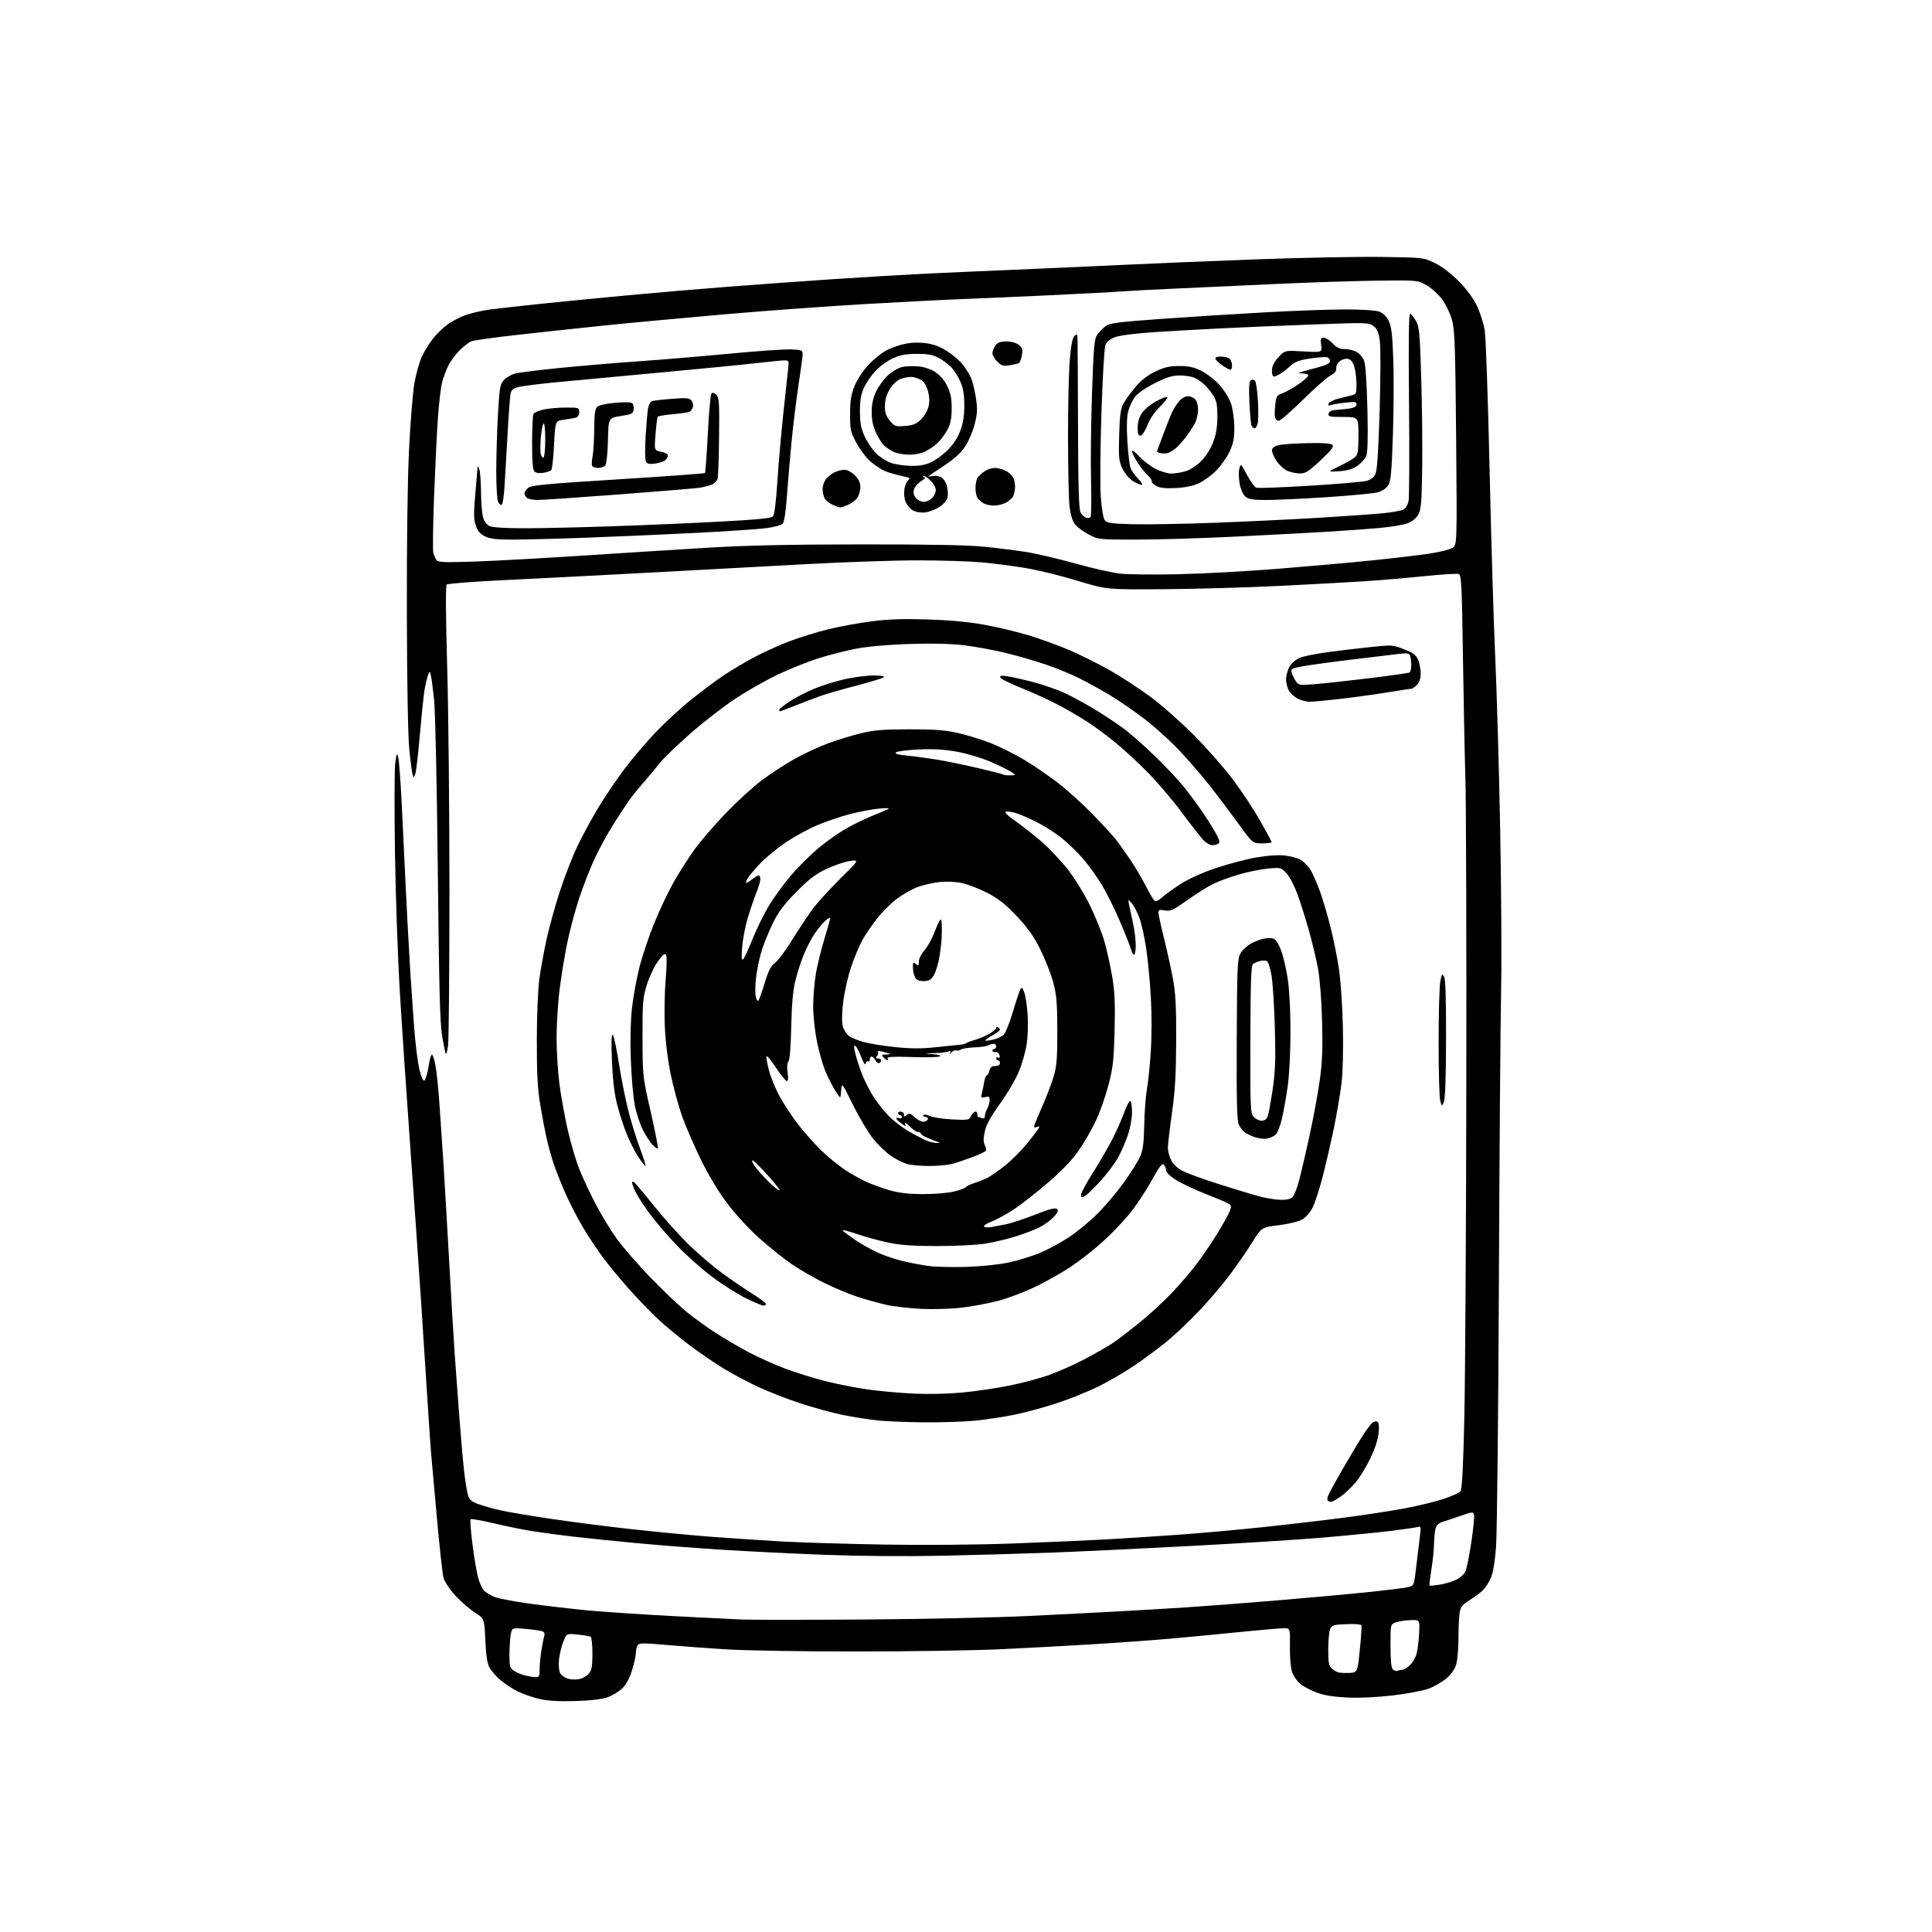 <?xml version="1.0" encoding="UTF-8" standalone="no"?>
<svg 
  version="1.1" 
  xmlns="http://www.w3.org/2000/svg" 
  xmlns:xlink="http://www.w3.org/1999/xlink" 
  xmlns:svg="http://www.w3.org/2000/svg"
  xmlns:rdf="http://www.w3.org/1999/02/22-rdf-syntax-ns#"
  xmlns:cc="http://creativecommons.org/ns#"
  xmlns:dc="http://purl.org/dc/elements/1.1/"
  viewBox="0 0 1024 1024"
  width="1024"
  height="1024"
>
<style>svg {background-color: white; }</style>"
<path stroke="none" fill="black" fill-rule="evenodd" d="M305.00,901.59C296.39,901.85 290.49,901.51 286.06,900.51C282.52,899.70 277.33,897.93 274.53,896.56C271.73,895.19 267.53,892.43 265.19,890.43C262.86,888.43 260.22,885.39 259.33,883.67C258.24,881.57 257.55,876.85 257.22,869.22C256.72,857.88 256.72,857.88 251.61,854.61C248.80,852.81 244.15,848.76 241.27,845.61C238.29,842.34 235.63,838.31 235.06,836.20C234.52,834.16 232.95,819.90 231.56,804.50C230.18,789.10 228.81,773.80 228.51,770.50C228.22,767.20 227.31,753.92 226.50,741.00C225.69,728.08 224.10,703.55 222.96,686.50C221.82,669.45 219.31,633.67 217.39,607.00C215.47,580.33 213.01,543.88 211.94,526.00C210.86,508.12 209.69,474.82 209.34,452.00C208.99,429.18 209.06,407.80 209.49,404.50C210.17,399.35 210.39,398.89 211.05,401.23C211.47,402.73 212.31,413.76 212.91,425.73C213.51,437.70 214.47,457.62 215.03,470.00C215.60,482.38 216.74,503.30 217.56,516.50C218.38,529.70 219.52,545.23 220.08,551.00C220.65,556.77 221.55,563.48 222.10,565.91C222.64,568.34 223.48,571.04 223.97,571.91C224.72,573.25 225.01,573.10 225.79,571.00C226.31,569.62 227.04,566.36 227.42,563.75C227.81,561.14 228.49,559.00 228.93,559.00C229.38,559.00 230.23,561.59 230.82,564.75C231.41,567.91 232.37,577.25 232.94,585.50C233.51,593.75 234.43,607.48 235.00,616.00C235.56,624.52 236.91,647.70 238.01,667.50C239.10,687.30 240.46,710.02 241.02,718.00C241.59,725.98 242.72,741.27 243.53,752.00C244.34,762.73 245.49,775.55 246.07,780.50C246.65,785.45 247.55,790.88 248.08,792.56C248.83,794.99 250.00,795.96 253.76,797.29C256.37,798.21 261.52,799.65 265.20,800.49C268.89,801.33 280.81,803.35 291.70,804.97C302.59,806.60 321.62,809.05 334.00,810.42C346.38,811.80 365.27,813.61 376.00,814.45C386.73,815.28 404.05,816.44 414.50,817.02C424.95,817.59 449.48,818.33 469.00,818.66C489.57,819.01 517.75,818.78 536.00,818.11C553.33,817.48 575.60,816.51 585.50,815.96C595.40,815.41 612.95,814.28 624.50,813.45C636.05,812.62 656.08,810.82 669.00,809.46C681.92,808.10 701.27,805.84 712.00,804.44C722.73,803.04 737.35,800.80 744.50,799.47C751.65,798.13 760.96,795.87 765.18,794.45C769.41,793.03 773.41,791.21 774.07,790.42C774.92,789.39 775.52,777.98 776.13,751.24C776.60,730.48 777.08,650.73 777.18,574.00C777.29,497.27 777.07,424.82 776.70,413.00C776.33,401.18 775.74,372.00 775.39,348.17C774.84,310.30 774.56,304.77 773.20,304.25C772.35,303.92 764.19,304.42 755.07,305.36C745.96,306.30 731.98,307.50 724.00,308.03C716.02,308.56 695.55,309.68 678.50,310.53C661.45,311.38 633.77,312.17 617.00,312.29C586.50,312.50 586.50,312.50 570.91,307.76C562.33,305.15 549.95,302.12 543.41,301.04C536.86,299.95 526.33,298.60 520.00,298.04C513.67,297.47 498.58,297.01 486.46,297.00C474.34,297.00 448.01,297.89 427.96,298.98C407.91,300.07 370.12,302.12 344.00,303.52C317.88,304.93 283.27,306.71 267.11,307.48C250.94,308.25 237.28,309.32 236.76,309.84C236.14,310.46 236.24,326.27 237.02,353.65C237.69,377.22 238.23,430.81 238.21,472.75C238.20,514.69 237.87,551.28 237.49,554.07C237.11,556.85 236.59,558.92 236.33,558.66C236.08,558.41 235.20,554.22 234.37,549.35C233.19,542.35 232.70,523.91 232.04,461.00C231.57,416.35 230.71,376.90 230.09,371.00C229.48,365.23 228.71,359.38 228.38,358.00C227.78,355.50 227.78,355.50 226.81,358.00C226.28,359.38 225.44,362.98 224.96,366.00C224.47,369.02 223.37,379.72 222.50,389.76C221.64,399.81 220.56,409.02 220.10,410.25C219.32,412.38 219.26,412.39 218.67,410.48C218.34,409.39 217.55,403.32 216.92,397.00C216.22,389.97 215.73,361.97 215.64,325.00C215.56,287.92 216.00,254.44 216.79,238.50C217.49,224.20 218.75,208.45 219.58,203.50C220.41,198.55 222.20,192.06 223.57,189.07C224.94,186.08 227.69,181.65 229.68,179.22C231.67,176.78 235.08,173.50 237.26,171.93C239.43,170.35 243.57,168.18 246.46,167.10C249.35,166.02 255.27,164.66 259.61,164.07C263.95,163.49 276.27,162.10 287.00,160.99C297.73,159.88 318.43,157.86 333.00,156.50C347.57,155.14 370.98,153.13 385.00,152.05C399.02,150.96 423.77,149.17 440.00,148.07C456.23,146.98 478.95,145.62 490.50,145.06C502.05,144.51 523.20,143.56 537.50,142.97C551.80,142.38 577.00,141.25 593.50,140.46C610.00,139.67 642.89,138.31 666.60,137.44C690.30,136.57 719.78,136.00 732.10,136.18C754.50,136.50 754.50,136.50 760.50,139.42C764.24,141.24 769.00,144.87 773.14,149.05C777.41,153.36 780.88,158.06 782.84,162.16C784.52,165.68 786.37,171.55 786.95,175.20C787.54,178.85 788.69,212.14 789.52,249.17C790.35,286.20 791.69,330.68 792.49,348.00C793.30,365.32 794.47,406.05 795.10,438.50C795.72,470.95 795.96,510.10 795.61,525.50C795.27,540.90 794.74,610.65 794.44,680.50C794.14,750.35 793.46,813.07 792.94,819.87C792.32,827.98 791.35,833.69 790.12,836.46C789.09,838.79 787.18,841.71 785.87,842.96C784.57,844.21 781.42,846.54 778.88,848.12C775.08,850.50 774.15,851.67 773.64,854.76C773.30,856.82 773.02,862.95 773.01,868.38C773.00,873.82 772.47,880.04 771.82,882.21C771.09,884.65 769.12,887.45 766.65,889.57C764.45,891.45 760.25,893.89 757.30,894.99C754.35,896.09 745.76,897.72 738.22,898.61C729.66,899.61 720.55,900.03 714.00,899.72C706.62,899.36 701.79,898.57 697.73,897.03C694.56,895.83 690.66,893.74 689.05,892.39C687.45,891.04 685.55,888.26 684.84,886.22C684.07,884.02 683.60,878.52 683.68,872.75C683.82,863.00 683.82,863.00 680.39,863.00C678.50,863.00 668.30,863.88 657.73,864.95C647.15,866.02 630.85,867.59 621.50,868.42C612.15,869.26 593.48,870.62 580.00,871.45C566.52,872.28 544.25,873.48 530.50,874.12C516.75,874.77 482.55,875.31 454.50,875.33C426.45,875.35 395.18,874.84 385.00,874.20C374.82,873.56 360.28,872.49 352.68,871.81C340.77,870.76 338.74,870.79 337.95,872.05C337.44,872.85 337.02,874.69 337.02,876.14C337.01,877.60 336.10,881.71 334.99,885.28C333.70,889.46 331.87,892.86 329.85,894.84C328.12,896.53 324.64,898.65 322.11,899.56C319.08,900.64 313.20,901.34 305.00,901.59zM307.50,889.85C309.15,889.40 311.29,888.07 312.25,886.90C313.61,885.26 314.00,882.91 314.00,876.45C314.00,871.87 313.59,867.86 313.09,867.55C312.58,867.24 309.50,866.71 306.24,866.37C300.32,865.75 300.32,865.75 298.56,870.12C297.60,872.53 296.57,876.79 296.28,879.59C295.97,882.54 296.23,885.57 296.90,886.81C297.53,887.99 299.50,889.34 301.27,889.81C303.05,890.29 305.85,890.30 307.50,889.85zM283.75,888.90C285.75,888.99 286.00,888.52 286.01,884.75C286.01,882.41 286.44,877.87 286.97,874.65C287.50,871.44 288.18,868.00 288.49,867.02C288.85,865.90 288.44,865.00 287.38,864.59C286.46,864.24 282.46,863.68 278.51,863.34C271.31,862.73 271.31,862.73 270.66,866.62C270.31,868.75 270.02,873.53 270.01,877.23C270.00,883.32 270.24,884.11 272.53,885.61C273.91,886.52 276.50,887.61 278.28,888.03C280.05,888.45 282.51,888.84 283.75,888.90zM715.00,886.69C719.50,886.50 719.50,886.50 720.72,874.50C721.39,867.90 721.78,862.05 721.60,861.50C721.40,860.91 718.11,860.64 713.57,860.83C706.45,861.14 705.82,861.34 704.94,863.65C704.43,865.01 704.00,869.86 704.00,874.41C704.00,881.05 704.35,882.99 705.75,884.21C706.71,885.05 708.17,886.00 709.00,886.31C709.83,886.63 712.52,886.80 715.00,886.69zM740.80,885.52C741.55,885.23 742.74,885.00 743.44,885.00C744.14,885.00 745.87,883.93 747.29,882.61C748.70,881.30 750.31,878.48 750.86,876.36C751.41,874.24 752.01,869.35 752.18,865.50C752.50,858.50 752.50,858.50 747.45,858.70C744.67,858.81 741.18,859.36 739.70,859.93C737.00,860.95 737.00,860.95 737.00,872.28C737.00,879.86 737.40,884.00 738.22,884.82C738.89,885.49 740.06,885.81 740.80,885.52zM458.50,858.37C489.30,858.16 528.23,857.32 545.00,856.51C561.77,855.70 583.83,854.57 594.00,854.00C604.17,853.44 619.70,852.52 628.50,851.95C637.30,851.39 658.00,849.81 674.50,848.45C691.00,847.09 713.27,845.07 724.00,843.97C734.73,842.86 744.84,841.62 746.48,841.20C749.43,840.45 749.47,840.33 750.62,830.47C751.25,824.99 752.12,817.86 752.54,814.63C753.25,809.16 753.17,808.81 751.40,809.33C750.36,809.64 743.88,810.58 737.00,811.43C730.12,812.27 713.92,813.86 701.00,814.96C688.08,816.06 656.12,818.08 630.00,819.46C603.88,820.84 570.80,822.41 556.50,822.95C542.20,823.48 516.33,824.22 499.00,824.58C480.41,824.97 455.21,824.77 437.50,824.10C421.00,823.47 396.70,822.28 383.50,821.45C370.30,820.63 349.82,819.05 338.00,817.94C326.18,816.83 310.65,815.25 303.50,814.41C296.35,813.58 286.45,812.23 281.50,811.43C276.55,810.62 267.45,808.76 261.28,807.28C255.11,805.81 249.78,804.89 249.44,805.23C249.09,805.57 249.54,811.63 250.44,818.68C251.33,825.73 252.71,833.78 253.51,836.57C254.30,839.36 255.77,842.39 256.76,843.29C257.76,844.19 260.17,845.59 262.13,846.41C264.08,847.23 272.39,848.81 280.59,849.94C288.79,851.06 302.25,852.64 310.50,853.45C318.75,854.25 338.77,855.61 355.00,856.47C371.23,857.32 388.55,858.19 393.50,858.39C398.45,858.59 427.70,858.58 458.50,858.37zM763.08,839.90C765.86,839.46 769.79,838.29 771.82,837.30C773.84,836.31 776.03,834.38 776.68,833.00C777.32,831.62 778.73,824.70 779.80,817.62C780.87,810.53 781.53,803.92 781.27,802.93C780.82,801.21 780.44,801.24 774.15,803.43C770.49,804.70 766.17,806.14 764.54,806.63C762.65,807.20 761.34,808.42 760.89,810.01C760.51,811.38 760.13,815.20 760.05,818.50C759.96,821.80 759.32,827.99 758.62,832.26C757.92,836.53 757.50,840.17 757.69,840.36C757.88,840.54 760.30,840.34 763.08,839.90zM705.52,796.00C704.87,796.00 704.06,795.73 703.73,795.40C703.40,795.07 703.50,793.83 703.96,792.65C704.41,791.47 707.91,785.10 711.72,778.50C715.53,771.90 720.26,764.01 722.23,760.96C724.19,757.91 726.50,754.83 727.35,754.12C728.21,753.41 729.44,753.15 730.08,753.55C730.86,754.03 731.06,756.08 730.69,759.67C730.35,763.02 728.62,768.20 726.15,773.29C723.95,777.80 720.46,783.47 718.39,785.88C716.31,788.29 712.84,791.55 710.66,793.13C708.48,794.71 706.17,796.00 705.52,796.00zM490.14,753.87C480.99,753.79 469.72,753.34 465.11,752.86C460.49,752.37 452.17,751.06 446.61,749.94C441.05,748.81 430.65,745.95 423.50,743.56C416.35,741.18 406.23,737.19 401.00,734.70C395.77,732.20 387.86,727.97 383.42,725.28C378.98,722.59 370.88,717.05 365.43,712.95C359.97,708.85 352.40,702.58 348.60,699.00C344.79,695.42 337.98,688.35 333.45,683.28C328.92,678.21 322.77,670.78 319.79,666.78C316.80,662.77 312.01,655.59 309.15,650.81C306.28,646.03 301.99,637.71 299.61,632.31C297.23,626.92 294.34,619.58 293.18,616.00C292.03,612.42 290.43,606.58 289.63,603.00C288.83,599.42 287.35,591.55 286.34,585.50C284.92,577.02 284.51,569.24 284.53,551.50C284.54,538.34 285.11,524.43 285.85,519.00C286.56,513.77 288.28,504.32 289.66,498.00C291.04,491.68 294.21,480.20 296.71,472.50C299.20,464.80 303.40,454.00 306.04,448.50C308.67,443.00 313.68,433.77 317.16,427.99C320.65,422.22 326.88,413.01 331.00,407.54C335.12,402.07 342.55,393.33 347.50,388.13C352.45,382.92 360.93,375.13 366.34,370.80C371.75,366.48 379.45,360.73 383.46,358.03C387.47,355.32 394.97,350.87 400.13,348.15C405.28,345.42 413.88,341.56 419.24,339.58C424.60,337.60 433.60,334.85 439.24,333.48C444.88,332.10 454.90,330.26 461.50,329.38C470.31,328.21 478.15,327.92 491.00,328.30C502.42,328.63 512.84,329.57 521.00,331.00C527.88,332.21 538.67,334.76 545.00,336.67C551.33,338.58 561.23,342.18 567.00,344.67C572.77,347.16 582.27,351.89 588.09,355.18C593.92,358.47 603.59,364.77 609.59,369.19C615.61,373.62 626.13,382.91 633.06,389.92C639.97,396.91 649.30,407.55 653.78,413.57C658.27,419.58 664.65,429.28 667.97,435.11C671.29,440.95 674.00,446.02 674.00,446.36C674.00,446.71 671.74,447.00 668.97,447.00C663.94,447.00 663.94,447.00 656.22,436.35C651.97,430.49 645.10,421.38 640.94,416.10C636.78,410.82 629.45,402.37 624.65,397.32C619.84,392.28 611.55,384.82 606.21,380.75C600.87,376.69 592.67,371.08 588.00,368.29C583.33,365.50 576.12,361.54 572.00,359.47C567.88,357.41 560.02,354.18 554.54,352.30C549.07,350.41 539.39,347.60 533.04,346.06C526.69,344.51 516.67,342.68 510.78,341.98C503.62,341.14 493.96,340.92 481.78,341.33C470.27,341.71 459.80,342.65 453.50,343.87C448.00,344.93 439.00,347.24 433.50,349.01C428.00,350.77 418.47,354.59 412.31,357.51C406.16,360.42 396.04,366.16 389.81,370.27C383.59,374.38 372.81,382.74 365.86,388.84C358.90,394.95 351.71,401.87 349.88,404.22C348.05,406.57 344.19,411.20 341.30,414.50C338.41,417.80 334.94,422.07 333.58,424.00C332.22,425.93 328.53,431.55 325.38,436.50C322.23,441.45 317.70,449.67 315.32,454.76C312.93,459.85 309.18,469.42 306.99,476.03C304.80,482.64 301.89,493.55 300.54,500.27C299.18,507.00 297.38,518.11 296.53,524.97C295.69,531.83 295.00,543.17 295.00,550.17C295.00,557.17 295.69,568.21 296.54,574.70C297.38,581.19 299.37,592.12 300.94,599.00C302.52,605.88 305.23,615.10 306.98,619.50C308.72,623.90 312.56,632.14 315.51,637.80C318.46,643.47 323.49,651.78 326.69,656.27C329.88,660.76 337.90,670.02 344.50,676.84C351.10,683.67 359.65,691.83 363.50,694.99C367.35,698.14 374.32,703.21 379.00,706.25C383.68,709.29 391.77,714.04 397.00,716.80C402.23,719.56 411.00,723.49 416.50,725.53C422.00,727.57 431.51,730.51 437.64,732.07C443.77,733.62 453.85,735.60 460.03,736.46C466.21,737.32 477.17,738.31 484.39,738.65C492.05,739.01 502.69,738.77 510.00,738.08C516.88,737.43 527.95,735.80 534.60,734.47C541.26,733.14 550.71,730.65 555.60,728.94C560.50,727.23 569.17,723.38 574.87,720.38C580.57,717.39 587.32,713.52 589.87,711.80C592.42,710.08 598.62,705.34 603.66,701.28C608.70,697.22 616.43,690.14 620.85,685.54C625.27,680.93 631.57,673.54 634.86,669.11C638.15,664.67 643.10,657.29 645.87,652.71C648.64,648.13 651.35,643.20 651.90,641.77C652.61,639.90 652.55,638.89 651.70,638.23C651.04,637.73 645.55,635.38 639.50,633.01C633.45,630.64 626.14,627.20 623.25,625.37C620.08,623.35 618.00,621.31 618.00,620.21C618.00,619.22 617.48,617.88 616.83,617.23C615.95,616.35 614.36,618.44 610.20,626.02C607.19,631.49 601.86,639.46 598.35,643.73C594.84,648.00 588.26,654.79 583.73,658.81C579.21,662.83 571.77,668.59 567.22,671.62C562.66,674.64 554.34,679.33 548.72,682.04C543.10,684.75 534.29,688.08 529.15,689.44C524.01,690.80 515.23,692.44 509.65,693.09C503.94,693.75 494.47,694.03 488.00,693.71C481.68,693.40 473.35,692.42 469.50,691.53C465.65,690.64 458.90,688.76 454.50,687.34C450.10,685.92 442.08,682.56 436.67,679.88C431.27,677.21 423.46,672.67 419.31,669.80C415.17,666.94 407.56,660.84 402.41,656.24C397.08,651.48 389.79,643.57 385.49,637.86C380.78,631.61 375.51,622.87 371.50,614.66C367.96,607.42 363.50,597.12 361.58,591.78C359.67,586.43 356.93,576.37 355.50,569.43C353.88,561.53 352.70,551.87 352.35,543.65C352.05,536.42 352.26,525.34 352.83,519.03C353.39,512.72 353.49,506.91 353.05,506.12C352.44,505.04 351.38,505.88 348.70,509.57C346.75,512.26 344.11,517.84 342.83,521.98C340.70,528.85 340.50,531.28 340.55,550.00C340.60,570.50 340.60,570.50 344.90,589.32C347.27,599.66 348.96,608.38 348.66,608.68C348.36,608.98 347.05,608.08 345.75,606.68C344.46,605.28 342.18,601.73 340.69,598.79C339.20,595.85 337.31,590.08 336.48,585.97C335.66,581.86 334.70,571.08 334.36,562.00C333.97,551.70 334.19,541.42 334.92,534.64C335.57,528.67 337.37,518.77 338.92,512.64C340.47,506.50 344.09,495.78 346.95,488.80C349.82,481.83 354.43,472.16 357.19,467.31C359.96,462.47 364.76,454.94 367.86,450.58C370.96,446.23 378.42,437.53 384.43,431.27C390.43,425.00 399.17,417.01 403.83,413.51C408.49,410.01 416.43,404.86 421.46,402.07C426.50,399.28 434.41,395.62 439.04,393.93C443.67,392.24 451.29,389.90 455.98,388.73C462.93,387.00 467.64,386.60 481.50,386.55C494.37,386.51 500.56,386.94 507.00,388.33C511.67,389.34 519.54,391.72 524.50,393.62C529.45,395.52 537.76,399.64 542.96,402.78C548.16,405.91 556.26,411.46 560.96,415.11C565.66,418.76 573.64,425.97 578.69,431.13C583.75,436.28 589.31,442.30 591.06,444.50C592.80,446.70 596.37,451.65 598.98,455.50C601.59,459.35 605.35,465.73 607.34,469.68C609.32,473.62 611.45,477.16 612.06,477.53C612.66,477.91 614.36,477.09 615.83,475.71C617.30,474.33 621.74,471.13 625.70,468.58C630.25,465.67 637.27,462.50 644.70,460.02C651.19,457.85 660.77,455.34 666.00,454.44C671.82,453.43 677.57,453.04 680.84,453.42C683.77,453.76 687.49,454.72 689.09,455.55C690.70,456.38 693.10,458.73 694.42,460.78C695.75,462.83 698.18,468.33 699.81,473.01C701.44,477.69 703.94,486.24 705.36,492.01C706.79,497.78 708.69,507.23 709.60,513.00C710.51,518.82 711.47,532.49 711.74,543.68C712.03,555.90 711.77,567.78 711.07,573.81C710.44,579.27 708.58,590.20 706.95,598.09C705.31,605.98 702.62,617.62 700.97,623.97C699.31,630.31 696.95,637.52 695.73,639.98C694.42,642.61 692.13,645.25 690.19,646.36C688.30,647.44 682.99,648.73 677.79,649.38C668.70,650.50 668.70,650.50 663.71,658.50C660.96,662.90 655.52,670.76 651.62,675.97C647.72,681.18 640.25,689.90 635.01,695.36C629.78,700.81 622.35,707.84 618.50,710.98C614.65,714.12 607.22,719.64 601.98,723.26C596.74,726.88 587.78,732.12 582.07,734.92C576.36,737.71 566.24,741.76 559.59,743.91C552.94,746.06 543.00,748.74 537.50,749.86C532.00,750.98 522.84,752.37 517.14,752.95C511.45,753.53 499.30,753.94 490.14,753.87zM404.70,692.00C403.98,692.00 399.82,690.27 395.45,688.16C391.08,686.04 383.00,680.92 377.50,676.77C372.00,672.63 363.67,665.25 359.00,660.37C354.32,655.49 347.97,648.12 344.89,644.00C341.80,639.88 338.32,634.61 337.14,632.29C335.96,629.97 335.00,627.59 335.00,626.98C335.00,626.38 335.45,626.16 335.99,626.50C336.54,626.84 341.21,632.37 346.36,638.81C351.51,645.24 359.73,654.43 364.61,659.23C369.50,664.03 377.46,670.88 382.29,674.44C387.13,678.00 394.44,683.00 398.54,685.56C402.64,688.12 406.00,690.61 406.00,691.10C406.00,691.60 405.41,692.00 404.70,692.00zM512.00,671.48C519.94,671.25 529.22,670.29 534.52,669.17C539.48,668.11 546.94,665.83 551.10,664.10C555.26,662.37 562.19,658.64 566.50,655.81C570.81,652.98 577.75,647.24 581.92,643.05C586.09,638.86 592.37,631.39 595.88,626.46C599.39,621.53 603.15,615.54 604.23,613.14C605.78,609.70 606.25,606.13 606.47,596.14C606.62,589.19 607.25,580.80 607.87,577.50C608.49,574.20 609.41,565.28 609.92,557.67C610.46,549.59 610.48,537.54 609.98,528.67C609.50,520.33 608.39,508.61 607.50,502.63C606.61,496.65 604.98,489.36 603.88,486.42C602.79,483.48 600.98,480.05 599.87,478.79C597.85,476.50 597.85,476.50 598.42,479.50C598.74,481.15 599.66,485.43 600.46,489.00C601.27,492.57 601.95,497.86 601.96,500.75C601.98,503.64 601.60,506.00 601.11,506.00C600.62,506.00 599.94,504.90 599.60,503.55C599.26,502.20 596.70,495.67 593.90,489.05C591.10,482.43 586.68,473.45 584.06,469.11C581.45,464.76 576.88,458.41 573.91,454.99C570.94,451.58 565.81,446.64 562.51,444.01C559.20,441.39 553.35,437.66 549.50,435.73C545.65,433.80 540.82,431.69 538.76,431.04C536.70,430.38 534.24,430.00 533.29,430.18C532.11,430.41 533.76,432.06 538.53,435.44C542.36,438.14 548.62,443.09 552.43,446.43C556.25,449.77 562.22,456.10 565.72,460.50C569.25,464.94 574.49,473.39 577.51,479.50C580.50,485.55 584.04,494.33 585.37,499.01C586.70,503.69 588.57,512.13 589.51,517.76C590.85,525.78 591.12,531.95 590.75,546.25C590.35,561.95 589.90,565.97 587.54,575.00C586.04,580.77 583.08,589.20 580.98,593.73C578.87,598.25 574.78,605.39 571.88,609.58C568.31,614.74 563.03,620.30 555.55,626.75C549.47,632.00 541.32,638.38 537.44,640.94C533.56,643.49 528.27,646.39 525.69,647.38C523.10,648.36 521.23,649.57 521.53,650.05C521.83,650.54 523.52,650.69 525.29,650.40C527.05,650.10 530.75,649.39 533.50,648.82C536.25,648.25 543.13,645.96 548.79,643.73C556.55,640.69 559.37,639.97 560.24,640.84C561.10,641.70 560.66,642.75 558.44,645.09C556.82,646.79 553.48,649.22 551.00,650.48C548.52,651.74 542.90,653.90 538.50,655.28C534.10,656.67 526.90,658.39 522.50,659.12C518.01,659.86 506.82,660.44 497.00,660.43C484.12,660.43 477.26,659.96 471.00,658.65C466.32,657.68 458.80,655.61 454.27,654.07C449.74,652.52 446.28,651.65 446.58,652.13C446.88,652.61 449.85,654.86 453.17,657.12C456.50,659.38 461.99,662.46 465.36,663.98C468.74,665.49 474.65,667.48 478.50,668.40C482.35,669.32 488.43,670.49 492.00,670.98C495.57,671.48 504.57,671.70 512.00,671.48zM678.60,635.92C682.26,635.98 684.13,635.51 685.27,634.25C686.13,633.29 687.77,628.86 688.90,624.41C690.03,619.96 692.51,609.16 694.40,600.41C696.29,591.66 698.61,579.00 699.54,572.27C700.85,562.87 701.13,555.70 700.74,541.27C700.45,530.37 699.55,518.72 698.59,513.50C697.68,508.55 695.55,499.55 693.85,493.50C692.15,487.45 689.42,478.79 687.79,474.26C686.13,469.66 683.52,464.62 681.88,462.87C678.98,459.77 678.82,459.73 672.10,460.35C668.34,460.70 661.35,462.12 656.57,463.51C651.79,464.89 645.55,467.21 642.69,468.65C639.84,470.09 633.73,473.95 629.12,477.22C621.71,482.48 620.34,483.10 617.37,482.54C614.55,482.01 614.00,482.21 614.00,483.72C614.00,484.72 615.30,490.74 616.90,497.10C618.49,503.45 620.63,513.12 621.64,518.58C623.11,526.48 623.46,533.17 623.40,551.50C623.34,569.35 622.84,577.94 621.16,589.87C619.97,598.32 619.00,606.64 619.00,608.37C619.00,610.09 619.79,613.05 620.75,614.95C621.87,617.14 624.13,619.23 627.00,620.69C629.48,621.96 637.80,624.99 645.50,627.44C653.20,629.88 662.65,632.77 666.50,633.86C670.35,634.95 675.79,635.88 678.60,635.92zM574.90,634.05C573.35,634.88 573.00,634.73 573.00,633.22C573.00,632.20 575.94,626.75 579.53,621.11C583.12,615.46 587.78,607.39 589.90,603.17C592.01,598.95 594.75,592.70 596.00,589.27C597.24,585.84 598.65,583.28 599.13,583.58C599.61,583.88 600.00,586.58 600.00,589.59C600.00,592.60 599.06,597.86 597.91,601.28C596.77,604.70 594.49,610.02 592.85,613.11C591.21,616.20 586.93,621.94 583.34,625.88C579.75,629.81 575.95,633.49 574.90,634.05zM489.00,632.91C494.77,632.94 502.15,632.35 505.38,631.59C508.61,630.83 511.54,629.77 511.88,629.25C512.22,628.72 514.30,627.71 516.50,627.01C518.70,626.31 521.81,625.07 523.41,624.26C525.01,623.45 529.12,620.58 532.55,617.89C535.98,615.19 541.24,609.95 544.23,606.24C547.23,602.53 550.05,598.86 550.51,598.08C551.13,597.00 550.90,596.83 549.54,597.34C548.16,597.88 547.88,597.63 548.30,596.26C548.59,595.29 550.65,590.39 552.86,585.37C555.07,580.35 557.69,573.37 558.67,569.87C560.09,564.81 560.45,559.90 560.40,546.00C560.35,531.36 559.99,527.19 558.19,520.50C557.01,516.10 553.92,508.28 551.34,503.13C547.81,496.09 544.69,491.70 538.82,485.49C532.82,479.16 529.17,476.28 523.24,473.21C518.98,471.01 512.87,468.67 509.67,468.01C506.12,467.29 501.41,467.10 497.67,467.53C494.27,467.92 489.16,469.11 486.31,470.17C483.45,471.23 478.66,473.92 475.65,476.15C472.65,478.37 467.97,482.96 465.26,486.35C462.55,489.73 458.93,494.98 457.22,498.02C455.51,501.06 452.75,507.61 451.09,512.58C449.42,517.54 447.55,525.86 446.92,531.05C446.20,537.03 446.11,541.76 446.68,543.93C447.18,545.81 448.69,548.16 450.04,549.15C451.39,550.14 455.16,551.63 458.42,552.46C461.67,553.30 469.21,554.47 475.18,555.06C483.08,555.85 488.80,555.84 496.26,555.02C501.89,554.40 507.62,553.81 509.00,553.70C510.38,553.59 511.73,553.25 512.00,552.95C512.27,552.65 514.42,551.84 516.77,551.15C519.12,550.47 522.61,548.98 524.52,547.85C526.43,546.73 528.00,545.37 528.00,544.84C528.00,544.31 528.45,544.16 529.00,544.50C529.55,544.84 530.00,545.43 529.99,545.81C529.99,546.19 528.15,547.55 525.91,548.83C523.66,550.11 521.99,551.32 522.19,551.52C522.39,551.73 524.30,551.50 526.43,551.02C528.56,550.54 531.09,549.32 532.06,548.32C533.03,547.32 535.19,541.89 536.86,536.26C538.53,530.63 540.30,525.28 540.80,524.39C541.56,523.04 541.93,523.35 542.92,526.13C543.58,527.98 544.37,533.33 544.68,538.00C544.99,542.67 544.75,549.68 544.14,553.56C543.54,557.45 541.68,563.92 540.03,567.94C538.37,571.96 533.87,579.62 530.03,584.96C524.98,591.98 522.75,596.08 521.96,599.77C521.16,603.50 521.16,605.43 521.98,606.96C522.59,608.10 522.84,609.44 522.54,609.94C522.24,610.43 518.95,611.96 515.24,613.35C511.53,614.74 506.70,616.35 504.50,616.93C502.30,617.51 496.90,617.99 492.50,617.99C488.10,617.99 482.85,617.53 480.82,616.97C478.80,616.41 474.99,614.50 472.35,612.72C469.71,610.95 465.42,606.84 462.81,603.59C460.20,600.34 455.38,592.26 452.10,585.63C446.14,573.58 446.14,573.58 445.82,578.04C445.50,582.50 445.50,582.50 442.95,578.50C441.55,576.30 439.22,571.80 437.76,568.50C436.31,565.20 434.20,557.93 433.06,552.34C431.89,546.56 431.00,538.33 431.00,533.22C431.00,528.29 431.66,520.49 432.46,515.88C433.27,511.26 435.29,503.05 436.96,497.62C438.63,492.19 440.00,487.28 440.00,486.70C440.00,486.12 438.83,486.74 437.39,488.08C435.96,489.41 433.45,492.43 431.82,494.78C430.19,497.14 427.59,502.14 426.04,505.90C424.49,509.67 422.43,516.07 421.47,520.12C420.27,525.15 419.60,532.88 419.36,544.39C419.14,554.87 418.58,561.80 417.89,562.63C417.19,563.48 417.02,565.66 417.45,568.49C417.88,571.41 417.75,573.00 417.07,573.00C416.49,573.00 413.89,569.80 411.29,565.90C408.69,561.99 406.42,559.25 406.23,559.80C406.05,560.36 406.63,563.67 407.52,567.16C408.41,570.64 410.90,576.77 413.04,580.77C415.18,584.76 419.61,591.51 422.87,595.77C426.14,600.02 431.67,606.26 435.16,609.64C438.65,613.01 444.25,617.62 447.61,619.88C450.98,622.14 456.31,625.13 459.46,626.52C462.61,627.92 468.19,629.91 471.85,630.96C476.39,632.25 481.83,632.88 489.00,632.91zM413.17,631.00C413.74,631.00 410.97,627.40 407.00,623.00C403.03,618.60 399.36,615.00 398.83,615.00C398.30,615.00 398.89,616.46 400.15,618.25C401.41,620.04 404.62,623.64 407.29,626.25C409.95,628.86 412.60,631.00 413.17,631.00zM342.09,618.00C341.75,618.00 340.01,615.77 338.22,613.04C336.43,610.31 333.63,604.73 332.00,600.65C330.36,596.57 328.10,589.46 326.96,584.86C325.60,579.36 324.70,571.53 324.33,562.00C323.94,552.04 324.08,547.81 324.79,548.50C325.36,549.05 326.81,555.80 328.01,563.50C329.21,571.20 331.45,582.45 332.98,588.50C334.50,594.55 337.32,603.66 339.24,608.75C341.15,613.84 342.44,618.00 342.09,618.00zM496.50,605.82C498.50,605.80 498.50,605.80 496.50,605.07C495.40,604.67 493.04,603.72 491.25,602.95C489.46,602.19 488.00,601.21 488.00,600.78C488.00,600.35 487.36,600.00 486.58,600.00C485.79,600.00 483.77,598.62 482.08,596.93C480.28,595.12 479.28,594.58 479.68,595.61C480.29,597.19 480.10,597.17 477.71,595.43C476.25,594.37 475.05,593.18 475.03,592.78C475.01,592.39 475.68,592.32 476.50,592.64C477.32,592.95 478.00,592.72 478.00,592.11C478.00,591.50 477.55,591.00 477.00,591.00C476.45,591.00 476.00,590.52 476.00,589.93C476.00,589.34 476.79,589.03 477.75,589.24C478.71,589.45 479.36,590.23 479.19,590.98C478.94,592.11 479.15,592.12 480.48,591.02C481.83,589.89 482.48,590.07 484.79,592.17C486.28,593.53 488.36,594.61 489.41,594.57C490.47,594.53 491.52,593.94 491.75,593.25C491.98,592.56 491.43,592.00 490.52,592.00C489.62,592.00 489.14,591.59 489.45,591.08C489.78,590.55 491.18,590.73 492.76,591.50C494.27,592.23 499.58,593.05 504.56,593.31C513.00,593.75 513.68,593.64 514.56,591.71C515.08,590.56 516.06,589.45 516.75,589.23C517.44,589.01 518.00,589.55 518.00,590.42C518.00,591.29 518.19,592.00 518.42,592.00C518.65,592.00 519.55,592.27 520.42,592.61C521.47,593.01 522.00,592.66 522.00,591.54C522.00,590.62 522.55,588.89 523.22,587.68C523.90,586.48 524.48,584.46 524.52,583.19C524.58,581.24 524.22,580.98 522.17,581.49C519.93,582.05 519.80,581.89 520.45,579.30C520.83,577.76 521.38,575.04 521.68,573.25C521.98,571.46 522.57,570.00 523.00,570.00C523.43,570.00 524.07,568.88 524.41,567.50C524.87,565.67 525.71,565.00 527.52,565.00C529.06,565.00 530.00,564.43 530.00,563.50C530.00,562.67 529.55,562.00 529.00,562.00C528.45,562.00 528.00,561.52 528.00,560.94C528.00,560.36 528.49,560.19 529.10,560.56C529.78,560.98 530.05,560.53 529.81,559.37C529.60,558.34 528.65,557.56 527.71,557.64C526.77,557.72 526.00,557.38 526.00,556.89C526.00,556.40 526.45,556.00 527.00,556.00C527.55,556.00 528.00,555.33 528.00,554.51C528.00,553.65 527.26,553.13 526.25,553.29C525.29,553.44 524.03,553.85 523.46,554.21C522.88,554.57 519.73,554.98 516.46,555.12C513.18,555.27 509.95,555.79 509.28,556.29C508.61,556.78 507.49,556.99 506.78,556.76C506.08,556.52 504.90,557.04 504.18,557.91C503.35,558.90 503.13,558.97 503.59,558.08C504.14,557.03 503.88,556.83 502.58,557.33C501.62,557.70 498.29,558.08 495.17,558.18C489.50,558.36 489.50,558.36 494.46,558.74C497.44,558.97 498.90,559.44 498.13,559.92C497.43,560.36 490.75,560.51 483.30,560.25C473.59,559.93 469.95,560.11 470.44,560.90C470.81,561.50 470.83,562.00 470.49,562.00C470.14,562.00 469.18,561.33 468.36,560.50C467.02,559.17 467.17,558.99 469.68,558.90C472.50,558.80 472.50,558.80 470.00,558.00C468.62,557.56 466.86,557.15 466.08,557.10C465.30,557.04 464.96,557.30 465.32,557.66C465.69,558.02 465.48,558.92 464.87,559.66C464.01,560.69 464.13,561.00 465.38,561.00C466.27,561.00 467.00,561.42 467.00,561.94C467.00,562.46 466.57,563.15 466.05,563.47C465.53,563.79 464.61,563.14 464.01,562.03C463.42,560.91 462.50,560.00 461.96,560.00C461.43,560.00 461.00,560.70 461.00,561.56C461.00,562.42 460.58,562.86 460.08,562.55C459.57,562.23 459.00,562.77 458.81,563.74C458.60,564.79 457.63,563.30 456.39,560.05C455.25,557.06 453.83,554.44 453.23,554.24C452.51,554.00 452.61,555.63 453.53,559.12C454.29,562.00 455.91,566.87 457.13,569.93C458.36,572.99 460.90,577.98 462.78,581.00C464.66,584.02 468.29,588.67 470.85,591.32C473.41,593.97 478.41,597.80 481.96,599.82C485.51,601.84 489.79,604.03 491.46,604.67C493.13,605.32 495.40,605.84 496.50,605.82zM671.43,603.48C669.82,603.76 666.81,603.37 664.74,602.61C662.67,601.85 660.28,600.65 659.42,599.94C658.57,599.23 657.29,597.49 656.59,596.07C655.61,594.09 655.36,583.76 655.50,550.91C655.68,511.79 655.84,508.08 657.51,505.26C658.50,503.57 660.94,501.30 662.91,500.20C664.88,499.11 667.95,497.91 669.73,497.53C671.50,497.16 673.84,497.13 674.92,497.48C676.16,497.87 677.68,500.19 679.00,503.72C680.15,506.81 681.75,513.65 682.54,518.92C683.41,524.67 683.98,535.90 683.98,547.00C683.97,557.66 683.35,569.78 682.53,575.61C681.74,581.16 680.37,588.88 679.49,592.75C678.61,596.62 677.10,600.51 676.13,601.38C675.16,602.26 673.05,603.20 671.43,603.48zM668.68,594.00C670.22,594.00 671.34,593.21 671.89,591.75C672.35,590.51 673.52,584.23 674.49,577.78C675.91,568.30 676.15,562.11 675.71,545.28C675.41,533.85 674.62,521.20 673.95,517.17C673.23,512.82 672.18,509.62 671.36,509.31C670.61,509.02 668.98,509.05 667.75,509.38C666.51,509.71 664.90,510.37 664.17,510.85C663.10,511.54 662.82,519.48 662.73,550.82C662.63,587.50 662.74,590.05 664.47,591.96C665.48,593.08 667.38,594.00 668.68,594.00zM765.30,584.00C764.22,586.50 764.22,586.50 763.36,583.50C762.89,581.85 762.50,568.12 762.50,553.00C762.50,537.88 762.88,523.27 763.34,520.54C764.09,516.16 764.32,515.81 765.34,517.54C766.16,518.92 766.48,528.73 766.44,550.50C766.41,570.48 766.00,582.39 765.30,584.00zM401.93,530.38C402.36,529.90 403.89,525.66 405.32,520.96C407.33,514.40 408.60,511.93 410.82,510.29C412.41,509.11 416.45,503.71 419.79,498.27C423.13,492.83 428.01,485.49 430.63,481.94C433.26,478.40 439.93,471.05 445.45,465.60C455.50,455.70 455.50,455.70 450.50,456.36C447.75,456.73 442.14,458.62 438.04,460.56C432.15,463.36 428.76,465.94 422.01,472.80C415.60,479.31 412.53,483.38 409.79,489.00C407.78,493.12 405.20,499.31 404.06,502.75C402.92,506.18 401.50,512.45 400.91,516.67C400.32,520.90 400.14,525.91 400.49,527.81C400.85,529.71 401.49,530.86 401.93,530.38zM489.55,520.00C487.26,520.00 485.75,519.40 485.14,518.25C484.62,517.29 484.11,515.60 483.99,514.50C483.87,513.40 483.82,511.88 483.88,511.13C483.98,510.02 484.29,510.00 485.50,511.00C486.77,512.05 487.00,511.84 487.00,509.66C487.00,508.22 488.31,505.58 489.95,503.71C491.57,501.87 493.82,497.91 494.95,494.93C496.08,491.94 497.45,488.82 497.99,488.00C498.75,486.83 499.00,487.16 499.12,489.50C499.20,491.15 499.20,494.30 499.12,496.50C499.04,498.70 498.50,503.47 497.92,507.09C497.35,510.71 496.01,515.10 494.95,516.84C493.39,519.41 492.38,520.00 489.55,520.00zM393.86,508.47C394.47,507.90 396.74,503.02 398.90,497.64C401.05,492.25 404.96,484.30 407.57,479.98C410.19,475.65 415.38,468.53 419.11,464.15C422.84,459.77 429.18,453.41 433.20,450.01C437.21,446.62 443.65,441.99 447.50,439.72C451.35,437.46 457.65,434.32 461.50,432.75C465.35,431.18 469.40,429.47 470.50,428.95C471.87,428.30 470.46,428.18 466.00,428.57C462.43,428.89 455.45,430.20 450.50,431.49C445.55,432.78 437.79,435.41 433.25,437.33C428.72,439.24 421.29,443.28 416.75,446.30C412.21,449.32 405.99,454.43 402.92,457.65C399.85,460.87 396.80,464.51 396.13,465.75C395.47,466.99 395.21,468.00 395.56,468.00C395.90,468.00 397.33,467.10 398.73,466.00C400.13,464.90 401.66,464.00 402.13,464.00C402.61,464.00 403.00,464.88 403.00,465.96C403.00,467.04 402.04,470.31 400.86,473.21C399.69,476.12 397.65,482.10 396.34,486.50C395.02,490.90 393.68,497.88 393.35,502.00C392.91,507.49 393.04,509.22 393.86,508.47zM642.44,447.98C641.30,447.99 639.21,446.76 637.79,445.25C636.37,443.74 631.19,437.10 626.28,430.50C621.37,423.90 613.12,414.22 607.93,408.99C602.74,403.75 595.12,396.75 591.00,393.41C586.88,390.08 580.80,385.55 577.50,383.34C574.20,381.13 567.45,377.12 562.50,374.43C557.55,371.73 548.36,367.48 542.07,364.97C535.78,362.46 530.44,359.82 530.20,359.10C529.86,358.08 530.75,357.94 534.13,358.47C536.53,358.84 542.68,360.23 547.78,361.56C552.89,362.89 560.31,365.47 564.28,367.31C568.25,369.15 575.73,373.23 580.89,376.38C586.06,379.53 593.04,384.21 596.39,386.78C599.75,389.34 606.91,395.71 612.30,400.92C617.69,406.13 624.49,413.35 627.40,416.95C630.32,420.55 634.97,426.88 637.74,431.00C640.51,435.12 643.72,440.28 644.87,442.45C646.46,445.46 646.67,446.59 645.73,447.19C645.05,447.62 643.57,447.98 642.44,447.98zM535.42,410.95C538.50,410.90 538.50,410.90 536.09,409.20C534.76,408.26 529.82,405.84 525.11,403.80C520.27,401.71 512.45,399.37 507.16,398.41C500.41,397.20 494.72,396.87 486.81,397.25C480.77,397.53 475.37,398.23 474.81,398.79C474.11,399.49 475.96,400.03 480.64,400.48C484.41,400.84 491.55,401.80 496.50,402.60C501.45,403.41 511.35,405.45 518.50,407.12C525.65,408.80 531.69,410.36 531.92,410.59C532.15,410.81 533.72,410.98 535.42,410.95zM413.47,377.00C413.21,377.00 413.00,376.65 413.00,376.21C413.00,375.78 415.47,373.80 418.49,371.81C421.51,369.82 427.40,366.77 431.57,365.04C435.74,363.30 443.05,361.02 447.82,359.96C452.60,358.91 459.40,358.03 462.95,358.02C466.93,358.01 469.04,358.36 468.45,358.93C467.93,359.44 461.43,361.44 454.00,363.38C446.57,365.32 438.02,367.77 435.00,368.84C431.98,369.90 426.00,372.17 421.72,373.89C417.45,375.60 413.73,377.00 413.47,377.00zM694.00,371.95C692.62,371.93 690.07,371.30 688.33,370.54C686.58,369.78 684.34,367.92 683.35,366.41C682.35,364.89 681.59,361.99 681.64,359.95C681.69,357.92 682.56,354.86 683.57,353.16C684.60,351.41 687.01,349.41 689.10,348.58C691.13,347.76 697.91,346.42 704.15,345.59C710.39,344.77 720.58,343.56 726.79,342.91C737.74,341.77 738.27,341.80 744.18,344.12C749.07,346.03 750.55,347.14 751.64,349.72C752.39,351.49 753.00,354.75 753.00,356.97C753.00,359.67 752.34,361.66 751.00,363.00C749.90,364.10 748.66,365.00 748.25,365.00C747.84,365.00 741.89,365.92 735.04,367.03C728.18,368.15 716.71,369.72 709.54,370.52C702.37,371.33 695.38,371.97 694.00,371.95zM696.86,362.62C701.61,362.25 714.67,360.83 725.87,359.46C737.07,358.09 746.64,356.72 747.12,356.43C747.60,356.13 748.00,354.37 748.00,352.52C748.00,350.68 747.72,348.44 747.39,347.56C746.90,346.30 745.80,346.07 742.14,346.50C739.59,346.80 728.27,348.16 717.00,349.52C705.73,350.88 693.68,352.53 690.24,353.18C684.62,354.25 684.04,354.58 684.60,356.44C684.93,357.57 685.89,359.57 686.72,360.89C688.18,363.20 688.51,363.26 696.86,362.62zM624.50,304.36C637.15,304.09 661.23,302.77 678.00,301.42C694.77,300.07 717.27,298.06 728.00,296.94C738.73,295.83 751.97,294.26 757.43,293.46C762.88,292.66 768.46,291.27 769.82,290.38C772.28,288.77 772.28,288.77 771.78,232.13C771.34,182.93 771.05,174.71 769.57,169.50C768.64,166.20 766.35,161.39 764.47,158.81C762.60,156.24 758.92,152.86 756.29,151.31C751.50,148.50 751.50,148.50 730.00,148.76C718.17,148.90 694.10,149.68 676.50,150.50C658.90,151.32 634.60,152.43 622.50,152.98C610.40,153.52 597.58,154.20 594.00,154.49C590.42,154.79 573.77,155.67 557.00,156.46C540.23,157.25 519.30,158.17 510.50,158.50C501.70,158.83 478.75,160.00 459.50,161.10C440.25,162.19 406.50,164.65 384.50,166.56C362.50,168.47 333.48,171.17 320.00,172.56C306.52,173.95 285.76,176.18 273.86,177.53C261.96,178.87 251.16,180.37 249.86,180.88C248.56,181.38 245.77,183.52 243.65,185.64C241.54,187.76 238.88,191.30 237.75,193.50C236.62,195.70 235.10,199.75 234.36,202.50C233.63,205.25 232.58,214.25 232.03,222.50C231.48,230.75 230.58,249.43 230.03,264.00C229.48,278.57 229.31,291.62 229.66,293.00C230.01,294.38 230.78,296.13 231.39,296.90C232.30,298.05 235.85,298.18 251.68,297.63C262.23,297.27 287.66,295.87 308.18,294.53C328.71,293.19 358.55,291.30 374.50,290.34C395.52,289.07 418.08,288.57 456.50,288.54C493.14,288.51 513.36,288.90 522.00,289.80C528.88,290.51 538.77,291.77 544.00,292.58C549.23,293.40 560.89,296.14 569.91,298.67C578.94,301.20 589.74,303.62 593.91,304.06C598.09,304.49 611.85,304.63 624.50,304.36zM271.70,286.00C263.04,286.00 259.71,285.60 257.00,284.25C254.45,282.98 253.13,281.41 252.16,278.50C251.07,275.27 251.03,272.08 251.91,262.00C252.52,255.12 253.04,248.82 253.08,248.00C253.12,247.01 253.43,247.17 254.00,248.50C254.47,249.60 254.89,255.00 254.94,260.50C254.98,266.00 255.46,272.12 256.01,274.09C256.65,276.39 257.92,278.10 259.55,278.84C261.14,279.56 268.00,280.00 277.80,279.99C286.43,279.99 307.00,279.53 323.50,278.97C340.00,278.42 365.85,277.31 380.94,276.51C400.21,275.49 408.75,274.67 409.63,273.78C410.45,272.95 411.29,266.48 412.00,255.50C412.61,246.15 414.02,229.95 415.14,219.50C416.26,209.05 417.42,198.36 417.71,195.75C418.22,191.26 418.12,191.00 415.87,191.00C414.56,191.00 407.87,191.65 400.99,192.45C394.12,193.25 371.18,195.50 350.00,197.45C328.82,199.39 304.07,201.70 295.00,202.58C285.93,203.46 276.85,204.60 274.83,205.11C271.95,205.83 271.03,206.63 270.60,208.77C270.30,210.27 269.59,219.82 269.03,230.00C268.46,240.18 267.73,252.66 267.41,257.75C267.08,262.84 266.43,267.24 265.96,267.53C265.49,267.82 264.63,267.17 264.05,266.09C263.45,264.97 263.01,257.82 263.03,249.32C263.05,241.17 263.47,227.59 263.96,219.14C264.77,205.25 265.07,203.56 267.11,201.38C268.35,200.06 270.98,198.54 272.95,198.01C274.92,197.48 285.53,196.14 296.52,195.04C307.51,193.93 326.40,192.34 338.50,191.50C350.60,190.65 372.35,188.82 386.84,187.44C401.33,186.05 415.95,185.04 419.34,185.20C425.20,185.49 425.49,185.62 425.40,188.00C425.34,189.38 424.34,196.80 423.17,204.50C422.01,212.20 420.38,225.47 419.55,234.00C418.73,242.53 417.62,255.53 417.08,262.91C416.46,271.51 415.64,276.79 414.79,277.63C414.07,278.36 410.11,279.40 405.99,279.95C401.87,280.50 385.00,281.63 368.50,282.46C352.00,283.30 325.99,284.44 310.70,284.99C295.40,285.55 277.85,286.00 271.70,286.00zM602.36,286.00C582.34,286.00 582.20,285.99 576.97,283.25C574.08,281.74 570.79,279.26 569.66,277.75C568.35,275.99 567.33,272.55 566.85,268.25C566.44,264.54 566.09,248.22 566.07,232.00C566.05,215.78 566.46,197.36 566.98,191.07C567.63,183.14 568.39,179.18 569.46,178.11C570.85,176.73 571.01,176.92 571.12,180.04C571.19,181.94 571.30,202.85 571.37,226.50C571.47,258.34 571.82,270.05 572.72,271.63C573.39,272.81 574.71,274.06 575.64,274.42C576.58,274.77 577.65,274.56 578.03,273.95C578.41,273.33 578.52,264.65 578.27,254.66C578.01,244.67 578.25,223.73 578.80,208.13C579.69,182.65 579.99,179.50 581.71,177.19C582.76,175.78 584.73,173.80 586.08,172.79C588.14,171.25 592.90,170.64 615.52,169.02C630.36,167.95 655.15,166.39 670.61,165.54C686.07,164.69 705.24,164.00 713.21,164.00C721.25,164.00 729.12,164.49 730.89,165.11C732.97,165.84 734.73,167.50 735.96,169.92C737.48,172.91 737.96,176.77 738.46,190.06C738.80,199.10 738.71,217.34 738.27,230.58C737.58,250.75 737.17,255.09 735.73,257.29C734.71,258.85 732.45,260.34 730.18,260.95C728.08,261.52 716.07,262.66 703.49,263.49C690.91,264.32 676.48,265.00 671.42,265.00C664.13,265.00 661.78,264.64 660.11,263.25C658.83,262.18 657.63,259.50 657.05,256.38C656.53,253.57 656.45,249.98 656.87,248.40C657.62,245.57 657.68,245.62 660.92,251.70C662.73,255.09 664.93,258.14 665.81,258.48C666.69,258.82 679.35,258.36 693.95,257.46C708.55,256.56 722.11,255.42 724.09,254.92C726.51,254.31 728.10,253.12 729.00,251.26C729.93,249.30 730.59,239.49 731.24,217.50C731.75,200.44 731.79,183.84 731.33,180.60C730.68,176.00 729.94,174.29 727.93,172.79C725.45,170.94 724.31,170.91 695.93,171.98C679.74,172.58 657.95,173.50 647.50,174.02C637.05,174.53 621.08,175.44 612.00,176.02C602.19,176.66 593.75,177.73 591.18,178.65C588.22,179.73 586.55,181.04 585.87,182.85C585.32,184.30 584.37,200.57 583.77,218.99C583.17,237.42 583.02,257.31 583.43,263.18C583.86,269.32 584.75,274.64 585.51,275.68C586.66,277.25 588.71,277.55 600.67,277.85C608.28,278.05 628.00,277.69 644.50,277.06C661.00,276.43 685.75,275.24 699.50,274.41C713.25,273.58 728.41,272.50 733.19,272.02C737.97,271.53 742.79,270.65 743.90,270.05C745.07,269.43 746.20,267.47 746.59,265.37C746.96,263.39 747.06,240.21 746.81,213.86C746.49,180.20 746.67,166.06 747.42,166.31C748.00,166.50 749.38,168.19 750.47,170.06C752.25,173.11 752.54,176.22 753.27,199.98C753.72,214.57 753.95,236.18 753.79,248.00C753.54,265.98 753.21,270.01 751.78,272.63C750.74,274.54 748.57,276.36 746.18,277.31C744.04,278.17 736.93,279.34 730.39,279.91C723.85,280.49 710.62,281.42 701.00,281.98C691.38,282.54 669.77,283.68 653.00,284.50C636.23,285.32 613.44,285.99 602.36,286.00zM490.32,271.60C488.05,271.85 485.44,271.43 483.89,270.55C482.45,269.74 480.71,267.71 480.01,266.02C479.28,264.26 479.00,261.39 479.35,259.24C479.68,257.19 480.64,255.00 481.48,254.39C482.71,253.49 481.99,253.07 477.75,252.21C474.86,251.62 470.93,250.47 469.00,249.65C467.07,248.83 463.67,246.58 461.43,244.65C459.19,242.73 455.83,238.31 453.95,234.83C450.79,228.96 450.54,227.85 450.56,219.50C450.57,212.50 451.08,209.22 452.86,204.75C454.14,201.52 457.26,196.69 459.98,193.71C462.64,190.80 467.00,187.24 469.66,185.79C472.32,184.35 477.06,182.70 480.20,182.13C483.93,181.45 487.89,181.41 491.66,182.03C495.63,182.67 499.11,184.12 502.80,186.67C505.76,188.70 509.21,191.75 510.47,193.43C511.73,195.12 513.50,197.95 514.39,199.72C515.28,201.48 516.54,206.28 517.17,210.38C518.16,216.71 518.08,218.84 516.64,224.66C515.71,228.43 513.45,233.76 511.58,236.58C509.20,240.16 505.81,243.24 500.10,246.99C495.65,249.93 492.00,252.42 492.00,252.52C492.00,252.63 493.07,252.52 494.39,252.27C495.70,252.02 497.71,252.31 498.84,252.92C499.98,253.53 501.33,255.54 501.84,257.39C502.35,259.24 502.54,261.96 502.25,263.45C501.93,265.13 500.31,267.09 497.94,268.66C495.85,270.04 492.42,271.36 490.32,271.60zM445.28,268.96C444.85,268.94 443.07,268.30 441.33,267.54C439.58,266.78 437.67,265.26 437.08,264.15C436.49,263.04 436.00,260.85 436.00,259.29C436.00,257.72 436.70,255.44 437.56,254.22C438.42,252.99 440.42,251.32 442.01,250.49C443.60,249.67 446.08,249.00 447.53,249.00C449.10,249.00 451.33,250.18 453.08,251.92C455.15,253.99 456.00,255.83 456.00,258.20C456.00,260.05 455.27,262.60 454.37,263.88C453.47,265.16 451.24,266.84 449.40,267.61C447.57,268.37 445.71,268.98 445.28,268.96zM526.80,267.97C524.98,267.95 522.60,267.45 521.50,266.85C520.40,266.24 518.94,265.05 518.25,264.18C517.56,263.32 517.01,260.79 517.03,258.56C517.05,256.33 517.61,253.80 518.28,252.95C518.95,252.10 520.61,250.64 521.97,249.70C523.33,248.77 525.72,248.00 527.27,248.00C528.83,248.00 531.41,248.68 533.02,249.51C534.63,250.34 536.40,251.89 536.97,252.94C537.54,254.00 538.00,256.28 538.00,258.00C538.00,259.72 537.54,262.00 536.97,263.06C536.40,264.11 534.63,265.66 533.02,266.49C531.41,267.32 528.61,267.99 526.80,267.97zM489.65,266.00C490.94,266.00 492.90,265.10 494.00,264.00C495.10,262.90 496.00,260.96 496.00,259.69C496.00,258.41 494.65,256.09 493.01,254.51C491.37,252.93 489.72,251.95 489.34,252.32C488.97,252.70 489.30,253.00 490.08,253.00C490.86,253.01 490.05,253.89 488.28,254.97C486.50,256.05 484.76,258.10 484.41,259.51C483.97,261.27 484.32,262.70 485.54,264.04C486.51,265.12 488.37,266.00 489.65,266.00zM284.95,265.00C282.45,265.00 279.86,264.46 279.20,263.80C278.54,263.14 278.00,262.08 278.00,261.45C278.00,260.83 278.84,259.55 279.86,258.62C281.45,257.19 288.60,256.51 327.42,254.08C352.55,252.51 373.34,251.00 373.62,250.72C373.90,250.44 374.59,241.05 375.16,229.85C375.72,218.66 376.60,209.07 377.10,208.54C377.68,207.94 378.63,208.20 379.68,209.26C381.15,210.72 381.33,213.41 381.13,231.21C381.01,242.37 380.67,252.47 380.37,253.66C380.07,254.86 378.63,256.30 377.16,256.87C375.70,257.45 372.93,258.17 371.00,258.49C369.07,258.80 349.95,260.39 328.50,262.03C307.05,263.66 287.45,265.00 284.95,265.00zM623.00,258.69C617.50,258.95 614.76,258.63 612.72,257.48C611.19,256.61 610.17,255.54 610.44,255.10C610.71,254.65 609.76,253.21 608.33,251.90C606.89,250.58 604.43,247.50 602.86,245.05C601.29,242.61 600.00,239.96 600.00,239.18C600.00,238.39 601.69,239.59 603.75,241.84C605.81,244.09 609.70,247.08 612.40,248.47C615.09,249.86 618.87,251.00 620.78,251.00C622.70,251.00 626.12,250.45 628.38,249.77C630.73,249.07 634.27,246.77 636.62,244.43C639.14,241.91 641.61,238.02 642.98,234.41C644.57,230.20 645.22,226.30 645.24,220.83C645.26,214.80 644.82,212.45 643.20,209.83C642.07,208.00 639.87,205.29 638.32,203.81C636.77,202.34 634.23,200.65 632.68,200.06C631.14,199.48 627.70,199.00 625.05,199.00C621.42,199.00 618.24,200.00 612.12,203.06C607.28,205.48 603.04,208.41 601.60,210.31C600.27,212.06 598.65,215.49 598.00,217.93C597.20,220.95 597.05,226.06 597.54,233.93C597.93,240.29 598.68,246.62 599.19,248.00C599.70,249.38 601.53,251.96 603.26,253.75C604.99,255.55 605.80,257.00 605.06,257.00C604.33,257.00 602.25,256.08 600.44,254.96C598.59,253.82 596.19,250.96 594.97,248.44C593.01,244.39 592.84,242.71 593.18,230.73C593.47,220.30 593.94,216.76 595.40,214.00C596.42,212.07 599.31,208.08 601.82,205.12C604.96,201.41 608.26,198.84 612.44,196.87C617.19,194.62 619.92,194.00 625.05,194.00C630.09,194.00 632.80,194.60 636.78,196.58C639.63,198.00 643.96,201.38 646.41,204.11C648.92,206.91 651.57,211.21 652.50,214.00C653.40,216.72 654.18,222.26 654.22,226.31C654.28,232.20 653.78,234.80 651.73,239.28C650.32,242.37 647.07,246.98 644.53,249.53C641.98,252.07 637.78,255.10 635.20,256.25C632.21,257.58 627.77,258.47 623.00,258.69zM287.91,250.61C285.80,250.95 284.02,250.67 283.25,249.88C282.37,248.98 282.00,244.46 282.02,234.55C282.02,226.82 282.37,219.96 282.79,219.31C283.21,218.65 285.56,217.65 288.02,217.08C290.49,216.51 295.76,216.04 299.75,216.02C306.77,216.00 307.00,216.08 307.00,218.43C307.00,219.90 306.30,221.06 305.25,221.35C304.29,221.61 301.43,222.11 298.90,222.45C294.30,223.08 294.30,223.08 293.66,235.73C293.31,242.68 292.64,248.76 292.17,249.23C291.71,249.69 289.79,250.32 287.91,250.61zM689.00,250.94C687.08,250.93 684.07,250.30 682.31,249.54C680.56,248.77 677.94,246.35 676.48,244.14C675.02,241.94 673.98,239.34 674.17,238.36C674.38,237.25 675.82,236.31 678.01,235.86C679.93,235.46 686.79,235.01 693.25,234.87C701.32,234.69 705.38,234.98 706.19,235.79C707.11,236.71 705.69,238.57 699.94,243.97C693.64,249.89 691.97,250.95 689.00,250.94zM709.66,249.77C703.50,250.15 703.50,250.15 710.00,247.00C713.58,245.27 717.29,243.14 718.25,242.27C719.69,240.97 720.00,238.95 720.00,230.85C720.00,221.00 720.00,221.00 711.93,221.00C704.78,221.00 703.89,220.80 704.18,219.25C704.42,217.99 705.63,217.43 708.51,217.24C710.70,217.10 713.96,216.74 715.75,216.45C717.82,216.10 719.00,215.34 719.00,214.33C719.00,212.98 718.09,212.84 712.93,213.43C709.60,213.81 706.16,214.39 705.30,214.72C704.24,215.12 703.88,214.86 704.19,213.92C704.45,213.15 706.65,212.00 709.08,211.35C711.51,210.71 714.74,209.91 716.25,209.57C718.87,208.99 719.00,208.69 718.94,203.23C718.91,200.08 718.35,195.93 717.69,194.00C716.86,191.54 715.81,190.40 714.17,190.17C712.88,189.99 710.96,190.63 709.89,191.60C708.81,192.57 708.06,194.24 708.22,195.31C708.41,196.64 707.43,197.82 705.10,199.08C703.23,200.09 696.66,205.88 690.50,211.96C684.34,218.03 678.62,223.00 677.77,223.00C676.92,223.00 676.03,222.21 675.78,221.25C675.54,220.29 675.60,217.25 675.92,214.50C676.44,210.01 676.81,209.40 679.57,208.50C681.26,207.95 685.18,205.75 688.29,203.60C691.40,201.46 693.70,199.33 693.41,198.85C693.12,198.38 691.67,197.95 690.19,197.90C687.72,197.80 687.79,197.71 691.00,196.79C692.92,196.23 696.86,195.14 699.75,194.36C703.13,193.45 705.00,192.41 705.00,191.44C705.00,190.61 704.36,189.69 703.57,189.39C702.79,189.09 698.73,189.36 694.56,189.99C688.42,190.92 686.35,191.71 683.73,194.14C681.96,195.79 679.25,197.80 677.73,198.61C675.28,199.90 674.90,199.90 674.37,198.53C674.05,197.69 674.08,195.81 674.44,194.37C674.81,192.93 676.46,190.39 678.12,188.73C681.13,185.72 681.13,185.72 690.96,186.26C700.78,186.80 700.78,186.80 700.26,182.90C699.81,179.56 700.01,179.00 701.62,179.00C702.66,179.00 704.78,180.35 706.34,182.00C708.43,184.21 710.08,185.00 712.63,185.00C714.54,185.00 717.38,185.66 718.94,186.47C720.51,187.28 722.33,189.41 723.01,191.22C723.77,193.26 724.43,202.88 724.75,216.73C725.10,232.28 724.91,239.80 724.11,241.73C723.48,243.25 721.35,245.60 719.39,246.94C716.81,248.70 714.10,249.49 709.66,249.77zM316.96,248.00C315.42,248.00 313.98,247.45 313.76,246.78C313.53,246.10 313.70,243.74 314.13,241.53C314.56,239.31 314.93,232.92 314.96,227.32C314.99,219.76 315.38,216.77 316.46,215.68C317.36,214.79 321.10,213.93 326.05,213.50C331.11,213.05 334.55,213.15 335.17,213.77C335.72,214.32 336.02,215.83 335.83,217.13C335.54,219.22 334.73,219.62 329.00,220.50C322.50,221.50 322.50,221.50 322.22,233.44C322.06,240.14 321.46,245.95 320.84,246.69C320.25,247.41 318.50,248.00 316.96,248.00zM482.93,246.92C487.55,246.98 490.59,246.41 493.70,244.90C496.09,243.75 500.03,240.82 502.45,238.39C505.22,235.62 507.66,231.86 508.99,228.29C510.51,224.24 511.12,220.34 511.10,214.79C511.09,209.07 510.53,205.72 508.99,202.24C507.84,199.63 505.68,196.22 504.20,194.66C502.71,193.10 499.70,190.86 497.50,189.68C494.43,188.04 491.75,187.55 486.00,187.55C480.32,187.56 477.23,188.13 473.27,189.89C470.40,191.18 466.20,194.23 463.93,196.69C461.67,199.14 458.91,203.22 457.79,205.74C456.30,209.12 455.77,212.41 455.79,218.14C455.82,224.25 456.36,227.10 458.28,231.30C459.63,234.26 462.34,238.27 464.29,240.23C466.25,242.18 469.80,244.47 472.17,245.31C474.55,246.15 479.40,246.88 482.93,246.92zM347.15,245.71C344.22,246.10 343.01,245.83 342.35,244.65C341.86,243.78 341.79,237.82 342.19,231.29C342.59,224.80 343.18,218.08 343.49,216.35C343.80,214.61 344.71,212.94 345.51,212.63C346.31,212.33 351.09,211.76 356.14,211.38C364.21,210.77 365.45,210.90 366.58,212.44C367.29,213.41 367.59,214.94 367.25,215.85C366.92,216.76 366.20,217.80 365.66,218.16C365.12,218.52 361.14,219.13 356.83,219.52C352.52,219.90 348.80,220.52 348.56,220.90C348.33,221.28 347.82,225.44 347.44,230.16C346.75,238.73 346.75,238.73 350.37,239.41C352.39,239.79 354.00,240.68 354.00,241.42C354.00,242.16 353.34,243.30 352.54,243.97C351.74,244.63 349.31,245.42 347.15,245.71zM288.11,242.43C288.60,242.13 289.00,237.83 289.00,232.88C289.00,227.93 288.62,224.12 288.15,224.41C287.68,224.70 287.01,227.99 286.67,231.72C286.33,235.45 286.31,239.51 286.64,240.74C286.96,241.97 287.63,242.73 288.11,242.43zM481.79,240.99C478.88,240.99 475.15,240.28 473.50,239.42C471.85,238.56 469.65,237.11 468.61,236.18C467.57,235.26 465.66,232.25 464.37,229.50C462.72,225.99 462.02,222.71 462.02,218.50C462.02,214.31 462.72,210.99 464.35,207.50C465.64,204.75 468.53,200.84 470.78,198.81C473.13,196.70 476.43,194.82 478.50,194.43C480.49,194.06 484.33,193.97 487.03,194.23C490.00,194.51 493.50,195.72 495.85,197.28C498.28,198.89 500.64,201.70 502.10,204.68C503.88,208.36 504.43,211.16 504.41,216.50C504.39,221.61 503.81,224.58 502.29,227.51C501.14,229.72 498.92,232.80 497.36,234.36C495.80,235.92 492.85,238.06 490.80,239.10C488.53,240.26 485.02,241.00 481.79,240.99zM619.00,240.12C618.17,240.38 616.45,240.42 615.17,240.21C613.43,239.93 613.03,239.42 613.57,238.17C613.97,237.25 615.57,233.01 617.12,228.75C618.68,224.49 620.69,219.54 621.59,217.75C622.49,215.96 624.16,213.49 625.29,212.25C626.42,211.01 628.36,210.00 629.60,210.00C630.84,210.00 632.56,210.71 633.43,211.57C634.33,212.47 635.00,214.84 635.00,217.12C635.00,219.31 634.26,222.54 633.35,224.30C632.44,226.06 630.22,229.43 628.42,231.80C626.62,234.16 624.10,236.90 622.82,237.88C621.54,238.86 619.83,239.87 619.00,240.12zM604.61,230.82C603.32,231.08 603.00,230.26 603.00,226.72C603.00,223.78 603.76,221.16 605.28,218.90C606.53,217.03 609.94,214.22 612.85,212.65C615.75,211.08 618.42,210.08 618.76,210.43C619.10,210.77 617.28,213.12 614.71,215.66C611.84,218.49 609.31,222.23 608.14,225.38C607.08,228.21 605.50,230.64 604.61,230.82zM665.04,227.00C664.53,227.00 663.80,226.49 663.42,225.87C663.04,225.25 662.50,219.69 662.23,213.51C661.87,205.30 662.06,202.08 662.95,201.53C663.63,201.11 664.62,201.22 665.16,201.76C665.70,202.30 666.40,207.02 666.71,212.25C667.02,217.48 666.98,222.93 666.62,224.38C666.26,225.82 665.55,227.00 665.04,227.00zM479.70,225.77C483.86,225.43 485.71,224.70 488.04,222.46C489.68,220.89 491.49,217.91 492.04,215.84C492.75,213.22 492.71,210.74 491.92,207.59C491.20,204.74 489.88,202.50 488.32,201.48C486.97,200.59 484.57,199.83 483.00,199.78C481.43,199.74 478.74,200.28 477.03,200.99C475.21,201.74 472.91,204.01 471.46,206.48C469.81,209.29 469.00,212.19 469.00,215.26C469.00,218.78 469.63,220.59 471.68,223.03C474.20,226.02 474.69,226.19 479.70,225.77zM652.15,196.00C651.68,196.00 649.80,194.99 647.97,193.75C646.15,192.51 644.47,190.94 644.24,190.25C643.97,189.42 644.96,189.00 647.22,189.00C649.08,189.00 651.14,189.54 651.80,190.20C652.46,190.86 653.00,192.44 653.00,193.70C653.00,194.97 652.62,196.00 652.15,196.00zM535.23,193.58C531.70,194.14 530.79,193.88 528.57,191.66C527.16,190.25 526.00,188.27 526.00,187.27C526.00,186.27 526.70,184.44 527.56,183.22C528.76,181.51 530.10,181.00 533.45,181.00C536.15,181.00 538.63,181.69 540.03,182.83C541.92,184.35 542.18,185.24 541.61,188.29C541.23,190.29 540.56,192.15 540.12,192.43C539.67,192.70 537.47,193.22 535.23,193.58z" />

</svg>